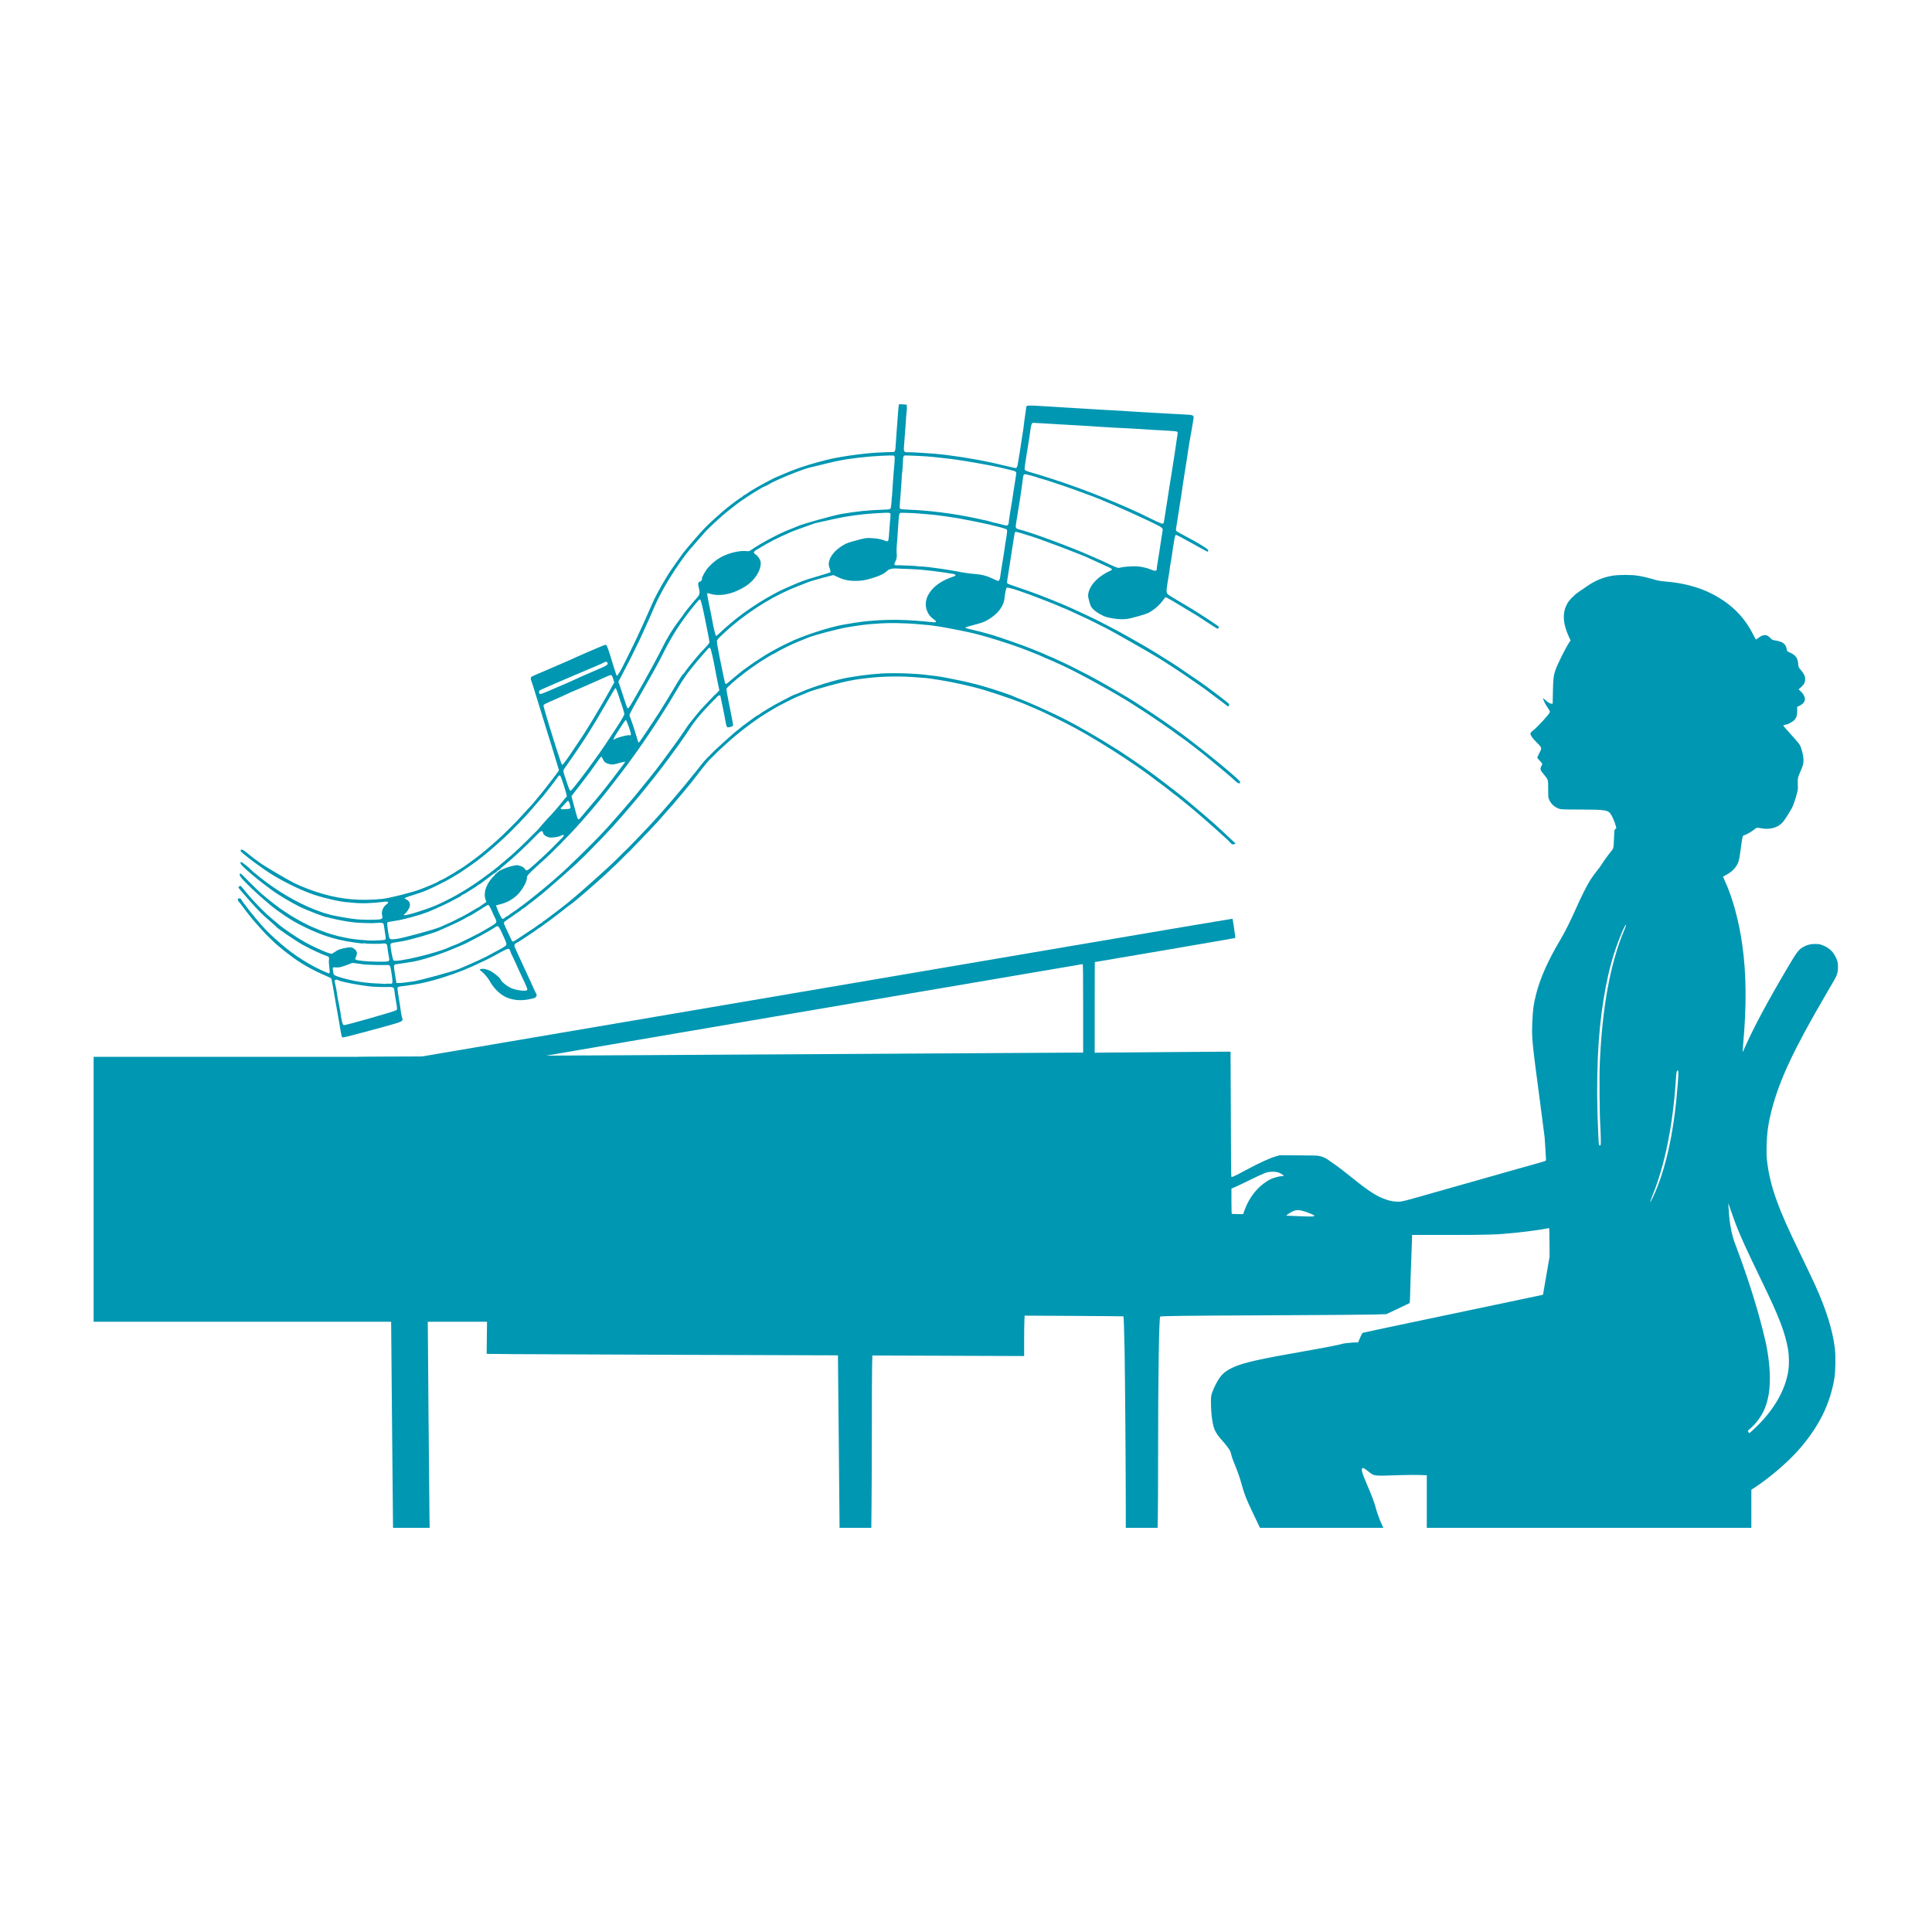 <svg xmlns="http://www.w3.org/2000/svg" xmlns:xlink="http://www.w3.org/1999/xlink" width="500" zoomAndPan="magnify" viewBox="0 0 375 375" height="500" preserveAspectRatio="xMidYMid meet" version="1.0"><defs><clipPath id="3d8fbd44de"><path d="M 69 111 L 357 111 L 357 296.695 L 69 296.695 Z M 69 111 " clip-rule="nonzero"/></clipPath><clipPath id="1086a2dad8"><path d="M 18.117 205 L 128 205 L 128 257 L 18.117 257 Z M 18.117 205 " clip-rule="nonzero"/></clipPath><clipPath id="b2a0fbc384"><path d="M 46 78.445 L 241 78.445 L 241 202 L 46 202 Z M 46 78.445 " clip-rule="nonzero"/></clipPath></defs><rect x="-37.5" width="450" fill="#ffffff" y="-37.5" height="450" fill-opacity="1"/><rect x="-37.5" width="450" fill="#ffffff" y="-37.5" height="450" fill-opacity="1"/><g clip-path="url(#3d8fbd44de)"><path fill="#0097b2" d="M 312.887 111.758 C 311.121 112.062 309.551 112.727 307.98 113.824 C 307.445 114.203 306.742 114.676 306.426 114.887 C 305.598 115.426 304.516 116.535 304.176 117.207 C 303.801 117.926 303.648 118.414 303.57 119.148 C 303.422 120.41 303.742 121.887 304.516 123.59 L 304.855 124.316 L 304.598 124.676 C 304.035 125.473 302.316 128.875 301.945 129.969 C 301.543 131.105 301.465 131.754 301.418 134.285 L 301.371 136.59 L 301.188 136.59 C 300.887 136.59 300.484 136.367 300.004 135.918 C 299.754 135.695 299.539 135.508 299.516 135.508 C 299.453 135.508 299.641 136.027 299.848 136.445 C 299.949 136.629 300.211 137.07 300.445 137.418 C 300.77 137.891 300.863 138.102 300.824 138.23 C 300.723 138.625 298.441 141.102 297.512 141.84 C 297.133 142.133 297.062 142.227 297.062 142.434 C 297.062 142.75 297.52 143.379 298.34 144.176 C 298.949 144.77 299.152 145.059 299.152 145.328 C 299.152 145.414 298.98 145.816 298.766 146.219 C 298.555 146.621 298.379 146.992 298.379 147.039 C 298.379 147.086 298.539 147.309 298.75 147.527 C 299.461 148.309 299.422 148.207 299.199 148.656 C 298.871 149.281 298.926 149.461 299.73 150.406 C 300.504 151.316 300.504 151.324 300.504 153.191 C 300.504 154.801 300.504 154.824 300.715 155.266 C 301.094 156.078 301.691 156.617 302.547 156.953 C 302.973 157.121 303.082 157.121 306.773 157.129 C 311.594 157.145 312.121 157.23 312.664 158.043 C 312.957 158.477 313.438 159.598 313.605 160.246 L 313.73 160.727 L 313.539 160.906 C 313.344 161.09 313.336 161.113 313.281 162.586 C 313.203 164.73 313.227 164.637 312.609 165.379 C 312.035 166.074 310.977 167.555 310.797 167.918 C 310.734 168.039 310.34 168.566 309.914 169.094 C 309.496 169.613 308.934 170.395 308.664 170.828 C 308.004 171.879 306.859 174.16 305.922 176.289 C 304.965 178.465 303.75 180.918 303.02 182.133 C 300.461 186.418 298.895 189.934 298.098 193.199 C 297.648 195.062 297.535 195.906 297.434 198.145 C 297.285 201.5 297.316 201.812 298.918 213.859 C 299.375 217.352 299.777 220.414 299.801 220.668 C 299.855 221.164 300.082 224.855 300.082 225.156 C 300.082 225.32 299.973 225.359 298.633 225.738 C 297.828 225.957 295.645 226.574 293.773 227.102 C 291.902 227.633 289.254 228.387 287.891 228.773 C 286.531 229.152 282.43 230.32 278.785 231.355 C 272.375 233.184 272.137 233.246 271.473 233.246 C 270.605 233.246 269.969 233.137 269.133 232.867 C 267.262 232.246 265.676 231.227 262.199 228.41 C 261.566 227.898 260.691 227.207 260.266 226.891 C 259.57 226.367 259.184 226.086 257.613 224.996 C 257.109 224.648 256.32 224.367 255.621 224.309 C 255.367 224.285 253.641 224.262 251.793 224.254 L 248.426 224.23 L 247.691 224.438 C 246.484 224.77 244.379 225.738 241.656 227.207 C 239.742 228.238 239.086 228.547 239.016 228.43 C 238.977 228.379 238.945 226.785 238.945 224.887 C 238.945 222.992 238.922 217.543 238.891 212.785 L 238.848 204.125 L 230.906 204.18 C 226.543 204.203 220.605 204.25 217.727 204.281 L 212.48 204.328 L 212.48 195.527 C 212.48 190.691 212.488 186.738 212.504 186.738 C 212.727 186.723 239.742 182.102 239.773 182.062 C 239.82 182.016 239.285 178.387 239.227 178.324 C 239.211 178.301 224.035 180.871 205.5 184.027 C 186.977 187.176 151.586 193.207 126.855 197.414 L 81.895 205.062 L 75.719 205.102 C 72.312 205.125 69.52 205.16 69.496 205.176 C 69.449 205.23 69.699 250.902 69.754 251.949 L 69.801 252.746 L 75.898 252.746 L 75.898 254.117 C 75.898 254.875 75.98 264.602 76.09 275.73 C 76.199 286.855 76.285 296.098 76.285 296.25 L 76.285 296.547 L 83.395 296.547 L 83.355 293.812 C 83.305 289.891 83.016 256.777 83.016 254.543 L 83.016 252.668 L 94.57 252.668 L 94.516 257.73 L 94.461 262.781 L 99.555 262.836 C 102.355 262.859 117.691 262.922 133.648 262.977 L 162.645 263.07 L 162.645 263.223 C 162.645 263.316 162.715 270.543 162.801 279.289 C 162.887 288.031 162.953 295.492 162.953 295.863 L 162.953 296.547 L 169.121 296.547 L 169.168 291.887 C 169.199 289.324 169.223 282.648 169.223 277.043 C 169.223 271.441 169.246 266.008 169.277 264.973 L 169.324 263.102 L 184.059 263.152 L 198.785 263.207 L 198.785 260.121 C 198.785 258.418 198.809 256.652 198.84 256.188 L 198.883 255.363 L 208.449 255.414 C 213.711 255.445 218.031 255.484 218.043 255.5 C 218.121 255.578 218.199 257.816 218.285 262.234 C 218.371 267.031 218.516 286.043 218.516 292.73 L 218.516 296.547 L 224.684 296.547 L 224.73 294.559 C 224.762 293.465 224.785 288.234 224.785 282.934 C 224.785 267.301 224.957 255.777 225.195 255.562 C 225.344 255.422 229.086 255.375 247.457 255.293 C 256.629 255.254 265.25 255.191 266.613 255.152 L 269.086 255.074 L 271.332 254.023 C 272.57 253.441 273.598 252.938 273.621 252.918 C 273.652 252.887 273.699 251.848 273.723 250.617 C 273.746 249.379 273.84 246.633 273.926 244.504 C 274.008 242.375 274.078 240.426 274.078 240.164 L 274.078 239.699 L 281.375 239.699 C 289.238 239.707 290.438 239.66 294.586 239.234 C 296.496 239.035 299.484 238.625 300.352 238.43 C 300.52 238.391 300.676 238.375 300.699 238.398 C 300.723 238.422 300.746 239.668 300.754 241.16 L 300.777 243.887 L 300.133 247.602 L 299.492 251.312 L 291.879 252.918 C 287.684 253.797 279.852 255.445 274.465 256.578 C 269.078 257.707 264.605 258.664 264.523 258.695 C 264.422 258.742 264.234 259.082 263.988 259.664 L 263.609 260.562 L 263.098 260.562 C 262.562 260.562 260.645 260.762 260.535 260.832 C 260.352 260.949 256.961 261.613 253.223 262.266 C 244.434 263.797 241.293 264.5 239.371 265.398 C 238.078 265.992 237.344 266.559 236.742 267.41 C 236.246 268.098 235.59 269.398 235.301 270.234 C 235.055 270.945 235.047 271.008 235.047 272.207 C 235.047 274.305 235.324 276.441 235.734 277.445 C 235.984 278.059 236.492 278.809 237.215 279.598 C 237.973 280.434 238.637 281.332 238.809 281.727 C 238.875 281.898 238.969 282.23 239.016 282.461 C 239.062 282.695 239.262 283.266 239.457 283.738 C 240.223 285.602 240.656 286.824 241.059 288.305 C 241.578 290.184 241.91 291.012 243.402 294.125 L 244.559 296.547 L 268.5 296.547 L 268.375 296.25 C 268.312 296.098 268.176 295.809 268.082 295.617 C 267.828 295.105 267.23 293.434 267.035 292.676 C 266.797 291.723 266.301 290.402 265.383 288.258 C 264.531 286.254 264.328 285.688 264.328 285.27 C 264.328 284.746 264.66 284.844 265.684 285.672 C 266.711 286.508 266.617 286.5 271.176 286.34 C 272.918 286.277 274.699 286.262 275.535 286.293 L 276.941 286.348 L 276.941 296.547 L 339.934 296.547 L 339.934 289.156 L 340.645 288.691 C 343.383 286.902 346.773 284.023 348.871 281.688 C 352.957 277.145 355.254 272.57 356.074 267.371 C 356.27 266.117 356.309 263.125 356.152 261.762 C 355.719 258.172 354.488 254.215 352.246 249.277 C 351.828 248.359 350.637 245.859 349.605 243.73 C 346.938 238.223 345.883 235.852 344.902 233.16 C 343.926 230.504 343.34 228.145 343.027 225.699 C 342.883 224.547 342.867 224.145 342.898 222.449 C 342.957 219.879 343.207 218.07 343.887 215.445 C 345.406 209.566 348.223 203.574 354.504 192.852 C 356.332 189.73 356.371 189.676 356.57 189.059 C 356.781 188.453 356.82 187.309 356.656 186.66 C 356.5 186.016 355.977 185.066 355.527 184.609 C 355.023 184.09 354.441 183.719 353.707 183.449 C 353.211 183.262 353.004 183.23 352.316 183.223 C 351.402 183.223 350.758 183.387 349.992 183.82 C 349.102 184.324 348.77 184.762 346.922 187.898 C 342.973 194.59 340.438 199.344 338.688 203.273 C 338.465 203.793 338.262 204.203 338.246 204.188 C 338.23 204.172 338.27 203.535 338.34 202.777 C 339.027 195.047 338.973 189.145 338.184 183.449 C 337.527 178.75 336.289 174.184 334.797 170.996 C 334.602 170.578 334.438 170.207 334.438 170.176 C 334.438 170.152 334.695 170 335.012 169.836 C 335.785 169.434 336.391 168.945 336.816 168.375 C 337.473 167.484 337.574 167.105 337.93 164.371 C 338.16 162.523 338.262 162.129 338.492 162.129 C 338.719 162.129 339.996 161.426 340.438 161.051 C 340.961 160.613 341 160.605 341.938 160.781 C 343.594 161.098 345.211 160.605 346.109 159.504 C 346.441 159.102 347.555 157.34 347.852 156.75 C 348.121 156.199 348.5 155.117 348.762 154.082 C 348.98 153.254 348.996 153.129 348.949 152.293 C 348.887 151.227 348.973 150.816 349.484 149.684 C 349.977 148.617 350.102 148.074 350.047 147.27 C 350 146.598 349.801 145.738 349.52 144.98 C 349.336 144.492 349.109 144.207 347.379 142.285 C 346.688 141.527 346.125 140.871 346.125 140.84 C 346.125 140.777 346.613 140.617 346.789 140.617 C 347.031 140.617 348.137 139.973 348.32 139.727 C 348.73 139.191 348.832 138.859 348.832 138.008 L 348.832 137.211 L 349.281 136.984 C 350.156 136.547 350.473 136.004 350.273 135.324 C 350.141 134.898 349.871 134.496 349.422 134.102 L 349.102 133.812 L 349.582 133.379 C 350.172 132.855 350.379 132.445 350.379 131.824 C 350.379 131.238 350.156 130.766 349.551 130.051 C 349.094 129.52 349.086 129.504 349.035 128.914 C 348.973 128.234 348.879 127.918 348.633 127.547 C 348.414 127.219 347.844 126.809 347.371 126.641 C 346.938 126.477 346.852 126.383 346.789 125.98 C 346.637 125.023 346.039 124.551 344.699 124.332 C 344.043 124.234 344.004 124.219 343.625 123.84 C 343.129 123.367 342.973 123.281 342.562 123.281 C 342.16 123.281 341.781 123.445 341.289 123.824 C 341.062 123.992 340.863 124.133 340.84 124.133 C 340.809 124.133 340.59 123.746 340.352 123.273 C 338.781 120.133 336.605 117.793 333.543 115.953 C 330.688 114.227 327.359 113.223 323.395 112.879 C 322.336 112.789 321.809 112.703 321.23 112.531 C 320.047 112.176 319.008 111.93 318.004 111.758 C 316.742 111.535 314.148 111.535 312.887 111.758 Z M 315.293 180.461 C 312.57 186.906 310.984 195.512 310.52 206.355 C 310.41 208.809 310.473 216.398 310.613 218.465 C 310.66 219.207 310.707 220.375 310.711 221.059 C 310.719 222.281 310.719 222.297 310.551 222.316 C 310.324 222.348 310.324 222.348 310.227 220.238 C 309.961 214.875 309.938 209.914 310.148 205.039 C 310.465 197.539 311.633 190.18 313.328 184.957 C 314.195 182.285 315.504 179.184 315.617 179.523 C 315.633 179.578 315.488 179.996 315.293 180.461 Z M 210.238 195.715 L 210.238 204.305 L 209.949 204.305 C 209.789 204.305 186.348 204.441 157.855 204.613 C 129.363 204.781 106.039 204.914 106.031 204.898 C 106.008 204.875 209.887 187.148 210.145 187.133 C 210.215 187.125 210.238 188.887 210.238 195.715 Z M 325.773 208.359 C 325.773 209.031 325.594 211.297 325.379 213.473 C 324.703 220.184 323.457 225.902 321.695 230.375 C 321.277 231.441 320.508 233.113 320.387 233.238 C 320.238 233.383 320.348 233.027 320.75 232.039 C 323.133 226.18 324.695 218.473 325.27 209.766 C 325.379 208.039 325.43 207.785 325.664 207.785 C 325.75 207.785 325.773 207.926 325.773 208.359 Z M 248.41 227.688 C 248.836 227.898 249.16 228.129 249.16 228.223 C 249.16 228.262 249.008 228.293 248.82 228.293 C 248.285 228.293 247.023 228.648 246.461 228.957 C 244.23 230.18 242.484 232.309 241.547 234.941 L 241.293 235.66 L 240.223 235.652 C 239.637 235.645 239.125 235.621 239.086 235.598 C 239.055 235.574 239.023 234.469 239.023 233.137 L 239.023 230.707 L 239.68 230.43 C 240.047 230.273 241.27 229.691 242.406 229.137 C 245.461 227.641 245.816 227.504 246.609 227.449 C 247.406 227.395 247.984 227.473 248.41 227.688 Z M 335.988 235.023 C 337.18 238.578 338.254 241.031 342.039 248.84 C 345.336 255.625 346.496 258.664 347.059 261.914 C 347.254 263.078 347.293 264.816 347.137 265.902 C 346.582 269.809 344.266 273.801 340.52 277.309 C 339.988 277.812 339.531 278.215 339.516 278.199 C 339.5 278.184 339.438 278.059 339.367 277.934 L 339.254 277.695 L 339.902 277.121 C 340.801 276.324 341.75 275.062 342.293 273.934 C 343.711 270.984 343.91 266.906 342.906 261.414 C 342.688 260.215 341.766 256.578 341.133 254.371 C 339.934 250.223 338.449 245.797 336.738 241.293 C 336.117 239.668 335.691 237.402 335.562 235.102 C 335.539 234.652 335.5 234.121 335.477 233.902 C 335.453 233.695 335.453 233.539 335.469 233.555 C 335.484 233.578 335.715 234.234 335.988 235.023 Z M 253.379 235.195 C 254.277 235.504 255.121 235.867 255.121 235.953 C 255.121 236.148 254.816 236.164 252.332 236.07 C 250.91 236.016 249.727 235.969 249.711 235.961 C 249.547 235.914 250.453 235.32 251.082 235.047 C 251.684 234.801 252.332 234.84 253.379 235.195 Z M 253.379 235.195 " fill-opacity="1" fill-rule="nonzero"/></g><g clip-path="url(#1086a2dad8)"><path fill="#0097b2" d="M 18.172 205.129 L 127.418 205.129 C 127.418 222.266 127.418 239.406 127.418 256.547 C 91.004 256.547 54.59 256.547 18.172 256.547 C 18.172 239.406 18.172 222.266 18.172 205.129 " fill-opacity="1" fill-rule="nonzero"/></g><g clip-path="url(#b2a0fbc384)"><path fill="#0097b2" d="M 174.383 79.188 C 174.355 79.578 174.316 79.996 174.309 80.121 C 174.281 80.379 174.152 82.086 174.047 83.602 C 173.98 84.555 173.891 85.953 173.809 86.988 C 173.754 87.672 173.652 87.777 173.016 87.754 C 172.73 87.746 172.098 87.762 171.621 87.793 C 171.141 87.816 170.566 87.84 170.336 87.848 C 169.504 87.855 166.609 88.164 164.762 88.449 C 161.996 88.875 161.133 89.055 158.676 89.727 C 156.344 90.363 154.07 91.141 152.293 91.922 C 151.918 92.078 151.297 92.348 150.914 92.508 C 150.539 92.664 150.031 92.902 149.793 93.035 C 149.551 93.168 148.977 93.469 148.492 93.719 C 147.16 94.426 145.273 95.535 145.027 95.766 C 144.949 95.844 144.723 95.98 144.527 96.07 C 144.336 96.164 144.16 96.289 144.145 96.352 C 144.125 96.41 144.047 96.477 143.965 96.496 C 143.82 96.535 142.414 97.547 141.855 97.996 C 141.715 98.125 141.359 98.398 141.086 98.605 C 140.355 99.156 137.41 101.82 136.922 102.359 C 136.805 102.492 136.512 102.801 136.281 103.039 C 135.555 103.801 132.863 106.945 132.547 107.406 C 132.465 107.539 132.117 108.008 131.789 108.457 C 131.465 108.91 131.145 109.352 131.09 109.441 C 131.035 109.523 130.824 109.832 130.617 110.121 C 129.398 111.816 127.453 115.207 126.672 117.008 C 125.789 119.051 123.973 123.078 123.562 123.906 C 123.465 124.109 123.309 124.426 123.227 124.602 C 122.91 125.262 122.254 126.605 121.637 127.84 C 121.289 128.543 120.969 129.18 120.922 129.258 C 120.496 130.145 119.816 131.242 119.727 131.191 C 119.672 131.16 119.316 130.102 118.941 128.852 C 118.141 126.156 117.812 125.246 117.629 125.164 C 117.527 125.125 117.016 125.301 116.25 125.641 C 115.57 125.938 114.645 126.332 114.184 126.523 C 113.719 126.719 112.812 127.109 112.168 127.406 C 111.523 127.703 110.836 128.012 110.652 128.094 C 110.465 128.18 109.824 128.453 109.227 128.715 C 108.637 128.965 107.855 129.297 107.504 129.461 C 107.152 129.621 106.406 129.949 105.832 130.18 C 104.195 130.871 103.344 131.246 103.172 131.348 C 103.016 131.457 102.961 131.945 103.105 132.07 C 103.148 132.113 103.68 133.816 104.301 135.848 C 104.91 137.867 105.758 140.605 106.168 141.914 C 106.59 143.215 107.281 145.457 107.707 146.902 L 108.496 149.504 L 108.27 149.84 C 108.008 150.254 105.688 153.262 105.062 154.004 C 104.824 154.301 104.344 154.871 104.004 155.285 C 103.672 155.707 103.234 156.199 103.047 156.402 C 102.859 156.598 102.281 157.23 101.773 157.785 C 100.5 159.191 100.074 159.648 99.168 160.523 C 98.949 160.727 98.648 161.027 98.492 161.191 C 97.699 162.023 95.652 163.879 94.289 165 C 93.992 165.246 93.633 165.543 93.48 165.672 C 92.969 166.086 91.668 167.082 91.203 167.395 C 90.953 167.562 90.66 167.773 90.559 167.855 C 89.746 168.496 86.023 170.734 85.523 170.871 C 85.391 170.91 85.207 171.004 85.121 171.094 C 84.953 171.246 83.281 171.969 81.527 172.637 C 79.984 173.223 75.453 174.359 74.168 174.48 C 70.078 174.887 66.512 174.594 62.746 173.535 C 61.008 173.051 58.617 172.145 57.168 171.43 C 55.664 170.676 51.508 168.227 50.531 167.516 C 49.938 167.07 49.379 166.676 49.301 166.629 C 49.219 166.574 48.727 166.18 48.188 165.746 C 47.125 164.871 46.859 164.746 46.73 165.035 C 46.641 165.234 46.594 165.18 48.238 166.523 C 48.777 166.969 49.762 167.68 51.438 168.859 C 53.953 170.625 58.176 172.75 60.969 173.668 C 63.168 174.398 66.168 175.062 67.527 175.133 C 67.684 175.145 68.09 175.176 68.43 175.215 C 70.129 175.398 72.281 175.34 74.645 175.023 C 75.348 174.941 75.559 175.145 75.09 175.473 C 74.348 175.984 73.969 176.934 74.176 177.727 C 74.328 178.289 74.168 178.43 73.359 178.484 C 72.336 178.559 70.504 178.539 69.254 178.434 C 67.973 178.332 64.57 177.723 63.785 177.461 C 63.496 177.367 63.246 177.293 63.223 177.297 C 63.152 177.316 62.047 176.926 61.035 176.531 C 57.523 175.148 53.73 172.906 50.453 170.285 C 49.211 169.281 48.914 169.043 48.77 168.875 C 48.352 168.395 46.938 167.285 46.805 167.32 C 46.527 167.398 46.68 167.742 47.238 168.27 C 48.086 169.074 49.832 170.555 50.859 171.328 C 51.359 171.707 52.094 172.266 52.512 172.582 C 53.855 173.602 56.406 175.125 58.324 176.074 C 59.492 176.645 63.207 178.074 63.398 178.02 C 63.441 178.008 63.699 178.07 63.988 178.156 C 64.262 178.234 65.145 178.445 65.945 178.598 C 67.258 178.855 67.797 178.941 69.043 179.07 C 69.586 179.121 71.809 179.207 72.211 179.188 C 74.637 179.051 74.414 178.969 74.574 180.023 C 74.633 180.402 74.723 181.016 74.781 181.398 C 74.957 182.473 74.973 182.457 73.918 182.5 C 72.617 182.57 72.094 182.582 71.586 182.547 C 69.086 182.371 68.281 182.273 66.621 181.922 C 65.82 181.758 65.652 181.715 64.246 181.316 C 63.316 181.055 60.828 180.074 59.77 179.551 C 58.414 178.887 56.547 177.812 55.625 177.176 C 55.082 176.805 54.613 176.496 54.574 176.473 C 54.383 176.383 52.082 174.602 51.578 174.156 C 51.27 173.879 50.973 173.641 50.934 173.617 C 50.836 173.578 48.793 171.617 48.223 171.027 C 46.832 169.59 46.73 169.5 46.602 169.59 C 46.281 169.832 46.785 170.461 48.918 172.52 C 50.348 173.887 52.91 176.09 53.707 176.633 C 53.84 176.727 54.234 177.004 54.574 177.242 C 54.914 177.48 55.246 177.719 55.324 177.762 C 55.391 177.812 55.867 178.109 56.379 178.441 C 57.938 179.445 61.098 180.938 63.145 181.629 C 64.809 182.211 66.781 182.66 68.527 182.898 C 69.133 182.973 69.797 183.066 70 183.102 C 70.199 183.133 70.449 183.133 70.551 183.102 C 70.656 183.074 70.801 183.078 70.875 183.113 C 70.941 183.152 71.387 183.184 71.871 183.184 C 72.355 183.184 72.973 183.188 73.25 183.191 C 73.527 183.203 73.969 183.172 74.238 183.141 C 74.926 183.043 75.16 183.219 75.191 183.824 C 75.211 184.086 75.293 184.676 75.375 185.141 C 75.469 185.598 75.547 186.082 75.555 186.199 C 75.578 186.645 75.402 186.684 73.152 186.66 C 71.441 186.645 69.516 186.477 69.184 186.305 L 68.906 186.172 L 69.098 185.711 C 69.371 185.062 69.34 184.742 68.945 184.344 C 68.426 183.816 68.027 183.762 66.773 184.047 C 65.867 184.262 65.594 184.359 65.133 184.684 C 64.84 184.895 64.496 185.09 64.395 185.117 C 64.027 185.219 60.891 183.852 58.895 182.703 C 57.504 181.918 55.18 180.332 54.254 179.562 C 53.938 179.297 53.305 178.754 52.836 178.367 C 51.879 177.551 51.809 177.504 51.16 176.855 C 49.73 175.453 48.445 174.047 47.562 172.945 C 47.172 172.445 46.801 172.008 46.746 171.98 C 46.625 171.891 46.25 172.125 46.285 172.258 C 46.324 172.402 46.891 173.074 48.5 174.887 C 50.297 176.914 50.957 177.559 52.793 179.125 C 53.176 179.449 53.504 179.758 53.512 179.785 C 53.574 180.023 57.43 182.652 58.867 183.449 C 60.238 184.195 62.57 185.285 63.289 185.508 C 63.844 185.676 63.953 185.832 63.84 186.348 C 63.809 186.52 63.832 187.086 63.906 187.602 C 63.973 188.125 64.008 188.652 63.984 188.77 C 63.941 188.98 63.898 188.98 63.414 188.773 C 60.418 187.547 56.973 185.375 54.406 183.094 C 52.52 181.434 52.012 180.945 50.914 179.738 C 49.547 178.242 46.895 174.887 46.797 174.527 C 46.758 174.395 46.316 174.309 46.215 174.414 C 46.109 174.52 46.211 174.93 46.363 175.043 C 46.418 175.082 46.648 175.359 46.875 175.664 C 47.594 176.641 48.023 177.207 48.902 178.297 C 49.504 179.047 51.914 181.707 52.133 181.859 C 52.227 181.93 52.469 182.164 52.68 182.379 C 53.691 183.457 56.582 185.746 58.266 186.801 C 59.68 187.703 61.207 188.508 62.793 189.195 C 63.578 189.539 64.258 189.852 64.297 189.906 C 64.328 189.953 64.484 190.758 64.652 191.688 C 64.805 192.613 65.086 194.211 65.262 195.219 C 65.449 196.223 65.68 197.547 65.781 198.156 C 66.312 201.309 66.305 201.246 66.477 201.344 C 66.609 201.426 67.801 201.121 72.316 199.898 C 78.773 198.133 78.273 198.359 78 197.355 C 77.914 197.039 77.82 196.492 77.777 196.141 C 77.738 195.789 77.59 194.762 77.434 193.871 C 77.277 192.977 77.156 192.09 77.152 191.914 C 77.156 191.527 77.125 191.535 78.984 191.301 C 81.004 191.035 82.211 190.793 84.199 190.25 C 86.586 189.609 89.629 188.512 91.711 187.559 C 93.941 186.543 95.289 185.879 96.125 185.406 C 96.754 185.047 97.445 184.672 98.074 184.359 C 98.695 184.055 98.906 184.109 99.055 184.648 C 99.109 184.855 99.258 185.188 99.371 185.398 C 99.578 185.805 100.273 187.297 100.723 188.34 C 100.867 188.676 101.156 189.289 101.359 189.707 C 102.191 191.414 102.418 192.004 102.336 192.145 C 102.148 192.473 100.18 192.227 99.188 191.773 C 98.305 191.367 97.234 190.469 97.117 190.031 C 97.055 189.805 96.121 189.016 95.414 188.594 C 94.727 188.176 93.852 187.953 93.391 188.078 C 93.023 188.18 93.023 188.211 93.449 188.535 C 93.969 188.934 94.707 189.797 95 190.336 C 95.805 191.84 97.148 193.125 98.41 193.637 C 99.801 194.18 101.203 194.281 102.863 193.926 C 103.852 193.711 103.93 193.68 104.078 193.418 C 104.184 193.234 104.203 193.066 104.133 192.973 C 104.066 192.891 103.848 192.445 103.645 191.984 C 103.441 191.523 103.145 190.891 103.004 190.566 C 102.848 190.246 102.523 189.543 102.277 189.004 C 102.031 188.465 101.664 187.676 101.469 187.246 C 101.262 186.816 100.957 186.133 100.77 185.73 C 100.594 185.328 100.293 184.676 100.105 184.273 C 99.805 183.609 99.793 183.523 99.918 183.305 C 99.992 183.172 100.125 183.051 100.215 183.023 C 100.309 183 100.574 182.848 100.816 182.695 C 101.051 182.543 101.898 181.98 102.695 181.469 C 103.484 180.941 104.207 180.449 104.285 180.371 C 104.371 180.281 104.484 180.207 104.543 180.191 C 104.605 180.176 105.023 179.883 105.469 179.555 C 105.93 179.219 106.68 178.66 107.148 178.324 C 107.602 177.98 108.07 177.633 108.168 177.551 C 108.266 177.469 108.574 177.23 108.848 177.023 C 109.121 176.816 109.594 176.445 109.887 176.199 C 110.184 175.957 110.531 175.695 110.664 175.617 C 110.918 175.457 110.98 175.406 111.844 174.699 C 113.656 173.203 116.934 170.305 118.223 169.074 C 118.582 168.734 119.16 168.191 119.492 167.879 C 119.836 167.566 120.484 166.926 120.949 166.445 C 121.41 165.969 121.82 165.57 121.84 165.566 C 121.871 165.559 122.473 164.941 123.191 164.195 C 124.898 162.43 124.789 162.551 125.199 162.086 C 125.402 161.863 125.586 161.684 125.605 161.676 C 125.625 161.672 125.809 161.488 126.008 161.258 C 126.211 161.039 126.449 160.785 126.543 160.684 C 126.637 160.582 126.918 160.285 127.164 160.02 C 127.422 159.75 127.684 159.461 127.762 159.383 C 127.848 159.293 128.418 158.641 129.035 157.934 C 129.652 157.215 130.211 156.602 130.254 156.555 C 130.387 156.434 130.836 155.914 130.883 155.836 C 130.906 155.797 131.184 155.453 131.504 155.094 C 131.832 154.719 132.312 154.145 132.586 153.82 C 132.859 153.492 133.324 152.934 133.609 152.582 C 133.914 152.234 134.809 151.09 135.613 150.043 C 136.977 148.273 137.723 147.387 138.191 147.008 C 138.301 146.922 138.5 146.727 138.637 146.578 C 138.973 146.199 139.25 145.938 140.863 144.461 C 143.305 142.211 146.684 139.648 148.965 138.301 C 149.309 138.105 149.77 137.816 150.004 137.676 C 150.508 137.348 151.758 136.68 152.883 136.129 C 153.336 135.906 153.93 135.613 154.191 135.484 C 154.461 135.344 155.051 135.094 155.52 134.914 C 155.984 134.73 156.645 134.449 157 134.301 C 157.352 134.137 159.109 133.602 160.91 133.109 C 164.227 132.203 165.883 131.871 168.738 131.574 C 171.793 131.246 175.043 131.215 178.285 131.496 C 178.723 131.527 179.199 131.574 179.352 131.578 C 180.562 131.652 184.387 132.289 186.617 132.805 C 190.137 133.602 191.812 134.102 196.555 135.762 C 197.562 136.113 199.191 136.758 199.762 137.031 C 199.863 137.078 200.336 137.281 200.816 137.477 C 201.289 137.68 202.113 138.035 202.637 138.289 C 204.191 139.031 204.961 139.395 205.305 139.574 C 205.484 139.668 206.125 139.988 206.707 140.277 C 211.656 142.73 220.25 148.18 224.641 151.645 C 224.906 151.848 225.152 152.031 225.203 152.051 C 225.293 152.094 226.742 153.215 227.352 153.707 C 227.566 153.902 227.883 154.133 228.047 154.242 C 228.207 154.352 228.695 154.727 229.121 155.082 C 229.551 155.438 230.09 155.883 230.328 156.07 C 231.645 157.109 235.266 160.254 237.469 162.281 C 237.824 162.613 238.203 162.949 238.305 163.043 C 238.395 163.137 238.637 163.379 238.824 163.582 C 239.125 163.918 239.211 163.949 239.52 163.867 C 239.855 163.773 239.863 163.762 239.66 163.574 C 239.543 163.473 238.965 162.93 238.371 162.363 C 237.777 161.801 236.98 161.051 236.586 160.707 C 236.195 160.363 235.816 160.016 235.754 159.945 C 235.605 159.777 232.02 156.711 230.613 155.543 C 230 155.031 228.734 154.023 228.598 153.926 C 228.445 153.816 226.953 152.66 226.34 152.18 C 225.496 151.508 222.898 149.578 222.016 148.961 C 220.805 148.117 217.852 146.121 217.613 145.977 C 217.496 145.91 217.141 145.688 216.82 145.477 C 212.812 142.934 209.195 140.852 205.914 139.219 C 203.531 138.035 199.5 136.234 197.887 135.641 C 197.457 135.48 196.973 135.285 196.809 135.199 C 196.281 134.922 192.648 133.707 190.898 133.215 C 190.281 133.055 189.695 132.887 189.602 132.855 C 189.504 132.816 189.34 132.785 189.246 132.766 C 189.152 132.746 188.625 132.617 188.066 132.473 C 187.082 132.215 182.895 131.379 182.121 131.281 C 181.906 131.254 181.531 131.211 181.277 131.172 C 181.027 131.141 180.594 131.082 180.312 131.062 C 180.027 131.027 179.652 130.977 179.457 130.953 C 178.609 130.832 175.551 130.668 174.156 130.668 C 173.824 130.668 173.254 130.672 172.891 130.672 C 170.801 130.66 167.922 130.953 164.754 131.488 C 162.336 131.895 157.781 133.293 155.469 134.332 C 154.961 134.559 154.426 134.773 154.281 134.812 C 154.137 134.852 153.746 135.023 153.398 135.207 C 153.055 135.391 152.426 135.715 152.004 135.93 C 151.219 136.32 150.102 136.945 149.234 137.469 C 147.941 138.25 147.707 138.402 147.426 138.621 C 147.266 138.754 147.055 138.875 146.973 138.898 C 146.883 138.922 146.684 139.043 146.531 139.172 C 146.367 139.297 145.992 139.574 145.688 139.789 C 144.41 140.711 143.73 141.238 142.555 142.207 C 141.82 142.824 139.289 145.113 138.672 145.711 C 138.457 145.922 138.188 146.195 138.07 146.316 C 136.898 147.469 136.445 147.98 135.734 148.922 C 135.281 149.52 134.887 150.012 134.859 150.02 C 134.828 150.027 134.52 150.398 134.172 150.855 C 133.824 151.301 133.328 151.91 133.082 152.211 C 132.832 152.508 132.371 153.074 132.043 153.449 C 130.113 155.758 128.18 157.98 126.176 160.145 C 125.113 161.293 121.707 164.832 121.645 164.848 C 121.625 164.855 121.316 165.148 120.965 165.508 C 120.312 166.18 119.5 166.984 118.16 168.242 C 117.348 169.016 112.805 173.07 111.926 173.797 C 110 175.41 109.598 175.742 109.047 176.145 C 108.82 176.316 108.52 176.551 108.367 176.672 C 108.227 176.797 107.703 177.184 107.227 177.531 C 106.75 177.883 106.242 178.273 106.09 178.395 C 105.945 178.512 105.707 178.688 105.551 178.762 C 105.406 178.844 105.273 178.957 105.258 179.016 C 105.242 179.078 105.148 179.145 105.059 179.172 C 104.914 179.211 104.145 179.738 103.742 180.07 C 103.672 180.133 103.102 180.508 102.484 180.906 C 101.867 181.309 101.219 181.738 101.043 181.863 C 100.336 182.344 99.754 182.711 99.602 182.75 C 99.488 182.781 99.383 182.668 99.273 182.434 C 99.176 182.23 98.949 181.73 98.754 181.336 C 97.812 179.348 97.742 179.168 97.852 178.996 C 97.91 178.902 98.258 178.645 98.613 178.402 C 98.977 178.172 99.352 177.926 99.449 177.844 C 99.68 177.648 100.375 177.172 100.789 176.906 C 100.969 176.801 101.148 176.656 101.195 176.586 C 101.23 176.52 101.324 176.453 101.406 176.43 C 101.477 176.41 101.711 176.258 101.918 176.094 C 102.125 175.926 102.477 175.641 102.703 175.469 C 102.934 175.297 103.25 175.055 103.414 174.934 C 103.566 174.805 103.859 174.582 104.047 174.434 C 105.516 173.281 106.621 172.344 109.199 170.055 C 111.598 167.926 112.367 167.207 113.398 166.191 C 113.621 165.965 113.984 165.602 114.219 165.371 C 115.062 164.547 118.168 161.301 118.898 160.484 C 121.301 157.805 124.043 154.59 125.711 152.484 C 126.129 151.965 126.555 151.43 126.672 151.289 C 127.102 150.773 129.324 147.879 129.512 147.598 C 129.621 147.438 130.039 146.871 130.43 146.336 C 131.117 145.434 131.691 144.637 132.582 143.348 C 132.797 143.039 133.094 142.605 133.254 142.375 C 133.402 142.156 133.793 141.578 134.109 141.082 C 134.719 140.168 135.75 138.875 136.836 137.699 C 137.629 136.82 138.781 135.641 138.852 135.621 C 138.883 135.609 138.988 135.48 139.102 135.332 C 139.215 135.18 139.426 135.023 139.57 134.984 C 139.812 134.918 139.816 134.926 139.926 135.566 C 139.992 135.934 140.168 136.766 140.312 137.418 C 140.457 138.074 140.668 139.168 140.793 139.863 C 141.047 141.277 141.051 141.289 141.816 141.078 C 142.227 140.965 142.301 140.914 142.285 140.695 C 142.277 140.469 142.062 139.359 141.312 135.605 C 141.121 134.668 140.984 133.805 141 133.699 C 141.055 133.465 142.797 131.91 144.223 130.84 C 144.477 130.648 144.812 130.395 144.957 130.277 C 145.258 130.043 145.402 129.934 146.801 128.969 C 147.309 128.613 147.859 128.254 148.012 128.168 C 148.172 128.078 148.66 127.77 149.125 127.488 C 149.574 127.211 150.004 126.961 150.086 126.941 C 150.168 126.918 150.438 126.777 150.68 126.625 C 151.633 126.043 153.867 124.961 155.137 124.461 C 155.684 124.242 156.445 123.938 156.82 123.777 C 157.902 123.316 162.57 122.074 164.375 121.77 C 166.246 121.445 168.133 121.191 169.129 121.129 C 169.52 121.109 170.004 121.078 170.207 121.055 C 172.367 120.859 175.723 120.91 178.613 121.188 C 179.383 121.262 180.207 121.336 180.441 121.348 C 180.668 121.375 180.949 121.406 181.066 121.43 C 181.172 121.457 181.734 121.535 182.293 121.613 C 183.266 121.742 187.75 122.629 189.039 122.945 C 190.555 123.312 193.223 124.102 194.945 124.676 C 195.5 124.863 196.211 125.09 196.516 125.191 C 197.715 125.566 202.152 127.305 202.496 127.516 C 202.574 127.57 202.879 127.711 203.184 127.824 C 204.273 128.262 206.785 129.414 208.152 130.105 C 212.57 132.352 217.961 135.41 220.578 137.148 C 221.129 137.512 221.609 137.82 221.648 137.844 C 222.105 138.105 225.477 140.371 226.641 141.211 C 226.98 141.445 227.32 141.695 227.414 141.746 C 227.504 141.797 227.875 142.07 228.227 142.348 C 228.586 142.625 229.078 142.973 229.305 143.121 C 229.785 143.418 233.293 146.121 234.219 146.891 C 234.547 147.164 235.113 147.625 235.469 147.926 C 235.836 148.219 236.602 148.848 237.164 149.332 C 237.723 149.816 238.48 150.445 238.836 150.742 C 239.184 151.047 239.66 151.465 239.887 151.688 C 240.488 152.281 241.051 152.086 240.492 151.492 C 239.188 150.066 230.449 143.074 227.707 141.25 C 227.543 141.137 227.012 140.766 226.535 140.426 C 226.043 140.074 225.375 139.609 225.047 139.402 C 224.711 139.184 224.133 138.793 223.762 138.531 C 223.383 138.273 222.75 137.852 222.352 137.598 C 221.953 137.344 221.258 136.895 220.816 136.598 C 219.117 135.457 213.668 132.305 211.219 131.027 C 208.758 129.754 206.938 128.844 205.926 128.395 C 205.375 128.16 204.867 127.914 204.789 127.867 C 204.723 127.82 204.312 127.648 203.891 127.477 C 203.473 127.316 203.047 127.125 202.941 127.066 C 202.84 127.016 202.402 126.816 201.973 126.648 C 201.539 126.469 200.711 126.137 200.129 125.898 C 199.551 125.672 198.859 125.398 198.59 125.309 C 197.938 125.09 196.891 124.715 196.215 124.461 C 195.703 124.27 193.133 123.41 192.633 123.262 C 191.289 122.859 189.137 122.305 188.203 122.109 C 187.984 122.07 187.672 121.969 187.512 121.91 C 187.238 121.789 187.273 121.77 189.098 121.281 C 190.738 120.832 191.074 120.707 191.766 120.297 C 193.746 119.129 194.848 117.652 194.988 115.984 C 195.055 115.23 195.281 114.156 195.391 114.082 C 195.648 113.891 198.723 114.922 203.074 116.637 C 204.988 117.398 205.508 117.609 205.875 117.793 C 205.953 117.84 206.215 117.945 206.445 118.023 C 206.676 118.113 207.012 118.242 207.188 118.328 C 207.363 118.41 208.02 118.715 208.637 118.996 C 211 120.078 211.816 120.461 212.984 121.066 C 213.648 121.402 214.57 121.875 215.027 122.102 C 216.164 122.68 224.16 127.238 225.059 127.828 C 225.461 128.09 226.312 128.629 226.941 129.031 C 228.16 129.797 230.707 131.508 232.508 132.785 C 233.105 133.195 233.691 133.609 233.812 133.695 C 234.125 133.918 236.176 135.457 237.344 136.348 C 237.871 136.754 238.32 137.105 238.344 137.121 C 238.426 137.176 238.633 136.809 238.598 136.676 C 238.578 136.605 237.676 135.871 236.594 135.059 C 233.285 132.574 233.562 132.773 230.5 130.707 C 230.148 130.473 229.484 130.016 229.012 129.684 C 228.535 129.352 227.531 128.703 226.793 128.246 C 226.047 127.777 225.082 127.184 224.652 126.906 C 223.629 126.25 221.246 124.855 219.234 123.734 C 216.922 122.441 216.562 122.242 215.156 121.527 C 214.453 121.168 213.738 120.805 213.555 120.699 C 212.738 120.242 208.297 118.168 206.691 117.484 C 202.746 115.836 200.902 115.129 197.41 113.949 C 196.445 113.629 195.613 113.32 195.566 113.277 C 195.438 113.156 195.441 112.859 195.598 112.059 C 195.66 111.688 195.715 111.367 195.707 111.336 C 195.703 111.316 195.781 110.797 195.891 110.195 C 196 109.582 196.078 109.066 196.07 109.047 C 196.066 109.027 196.141 108.5 196.25 107.887 C 196.355 107.266 196.484 106.449 196.531 106.062 C 196.637 105.316 196.836 104.043 196.922 103.59 C 196.949 103.441 197.027 103.285 197.09 103.238 C 197.145 103.188 197.672 103.32 198.266 103.508 C 198.844 103.703 199.406 103.867 199.504 103.898 C 200.645 104.125 210.922 108.012 211.707 108.504 C 211.785 108.547 212.234 108.754 212.711 108.965 C 213.195 109.172 213.703 109.41 213.844 109.48 C 213.984 109.551 214.383 109.727 214.723 109.879 C 215.07 110.023 215.453 110.219 215.582 110.293 C 215.797 110.43 215.906 110.598 215.805 110.625 C 215.785 110.633 215.344 110.863 214.82 111.125 C 212.914 112.121 211.559 113.645 211.258 115.113 C 211.156 115.625 211.18 115.828 211.422 116.719 C 211.688 117.648 211.746 117.785 212.16 118.223 C 212.621 118.699 213.355 119.172 214.301 119.605 C 215.016 119.926 216.719 120.207 217.871 120.191 C 218.746 120.184 219.074 120.125 220.801 119.645 C 222.578 119.145 222.809 119.062 223.488 118.621 C 224.422 118.016 225.227 117.258 225.738 116.512 C 225.953 116.199 226.176 115.93 226.227 115.918 C 226.359 115.879 227.891 116.781 232.43 119.543 C 232.508 119.59 233.406 120.18 234.43 120.855 C 235.445 121.523 236.32 122.066 236.363 122.055 C 236.402 122.043 236.477 121.945 236.523 121.844 C 236.594 121.695 236.574 121.633 236.422 121.512 C 236.211 121.348 234.648 120.301 234.547 120.242 C 234.508 120.219 233.996 119.887 233.41 119.508 C 232.027 118.598 231.328 118.164 228.719 116.633 C 226.766 115.484 226.547 115.324 226.473 115.012 C 226.375 114.609 226.41 114.336 226.926 111.27 C 227 110.855 227.043 110.5 227.035 110.473 C 227.027 110.441 227.082 110.039 227.168 109.586 C 227.387 108.34 227.57 107.199 227.559 107.148 C 227.547 107.109 227.637 106.547 227.965 104.574 C 228.039 104.16 228.148 103.844 228.242 103.816 C 228.336 103.793 229.73 104.52 231.359 105.441 C 232.984 106.359 234.34 107.098 234.371 107.09 C 234.414 107.078 234.477 106.996 234.516 106.898 C 234.586 106.746 234.41 106.586 233.543 106.031 C 232.957 105.664 232.117 105.156 231.668 104.926 C 229.574 103.816 228.391 103.16 228.293 103.035 C 228.238 102.961 228.258 102.547 228.348 102.117 C 228.43 101.688 228.492 101.309 228.484 101.289 C 228.477 101.258 228.555 100.73 228.66 100.117 C 228.77 99.504 228.852 99 228.844 98.977 C 228.84 98.957 228.902 98.543 228.984 98.039 C 229.246 96.461 229.297 96.129 229.418 95.246 C 229.488 94.777 229.594 94.078 229.645 93.699 C 229.707 93.32 229.77 92.906 229.789 92.781 C 229.809 92.652 229.879 92.184 229.949 91.746 C 230.023 91.297 230.113 90.711 230.156 90.426 C 230.199 90.141 230.293 89.586 230.359 89.195 C 230.426 88.789 230.477 88.445 230.469 88.426 C 230.461 88.395 230.52 87.973 230.605 87.477 C 230.691 86.98 230.793 86.348 230.836 86.062 C 230.879 85.773 231.02 84.965 231.148 84.27 C 231.273 83.566 231.418 82.758 231.465 82.445 C 231.504 82.148 231.582 81.676 231.637 81.387 C 231.77 80.582 231.688 80.539 230.016 80.457 C 229.215 80.41 227.996 80.348 227.316 80.312 C 226.645 80.266 224.48 80.156 222.516 80.043 C 220.547 79.93 218.836 79.828 218.711 79.809 C 218.582 79.785 217.855 79.742 217.09 79.711 C 216.32 79.68 214.441 79.566 212.898 79.469 C 211.363 79.371 208.77 79.215 207.141 79.121 C 205.508 79.027 203.148 78.879 201.883 78.797 C 200.516 78.707 199.5 78.699 199.375 78.766 C 199.242 78.836 199.164 79 199.168 79.164 C 199.164 79.32 199.113 79.742 199.047 80.102 C 198.984 80.469 198.895 81.109 198.84 81.555 C 198.742 82.527 198.578 83.691 198.395 84.754 C 198.316 85.195 198.176 86.125 198.082 86.82 C 197.98 87.508 197.879 88.129 197.863 88.199 C 197.836 88.262 197.758 88.777 197.672 89.352 C 197.594 89.91 197.477 90.492 197.398 90.637 C 197.266 90.883 197.266 90.883 196.66 90.762 C 196.32 90.688 195.699 90.539 195.273 90.438 C 191.758 89.559 188.039 88.871 183.863 88.328 C 182.418 88.145 180.492 87.977 178.906 87.891 C 178.047 87.852 177.199 87.797 177.008 87.785 C 176.828 87.77 176.473 87.766 176.234 87.777 C 175.383 87.801 175.355 87.73 175.516 85.949 C 175.566 85.328 175.625 84.621 175.637 84.375 C 175.656 84.129 175.699 83.445 175.75 82.859 C 175.789 82.277 175.855 81.391 175.883 80.898 C 175.914 80.406 175.969 79.84 175.996 79.66 C 176.02 79.465 176.031 79.145 176.016 78.926 L 175.988 78.539 L 175.312 78.492 C 174.953 78.457 174.598 78.445 174.547 78.461 C 174.484 78.477 174.41 78.805 174.383 79.188 Z M 160.34 89.984 C 162.781 89.375 163.945 89.168 166.629 88.84 C 169.191 88.523 173.332 88.305 173.539 88.457 C 173.598 88.508 173.656 88.645 173.656 88.766 C 173.68 89.012 173.555 90.883 173.496 91.23 C 173.473 91.355 173.438 91.863 173.406 92.355 C 173.375 92.848 173.309 93.734 173.27 94.316 C 173.223 94.902 173.184 95.562 173.176 95.773 C 173.176 95.98 173.152 96.207 173.137 96.277 C 173.109 96.34 173.066 96.867 173.039 97.449 C 172.996 98.02 172.918 98.582 172.859 98.684 C 172.773 98.852 172.574 98.883 171.355 98.93 C 168.219 99.051 166.828 99.191 163.395 99.742 C 162.047 99.969 156.164 101.586 155.059 102.043 C 154.578 102.254 153.812 102.551 153.375 102.723 C 151.234 103.539 147.758 105.391 145.758 106.766 C 145.461 106.965 145.301 107.02 145.094 106.988 C 144.348 106.875 143.262 106.973 142.188 107.266 C 140.234 107.801 138.836 108.645 137.508 110.105 C 136.949 110.711 136.188 112.062 136.254 112.309 C 136.309 112.516 136.07 112.844 135.812 112.914 C 135.477 113.004 135.43 113.316 135.645 114.113 C 135.902 115.047 135.82 115.441 135.277 116.027 C 134.742 116.594 132.879 118.883 132.773 119.09 C 132.742 119.176 132.355 119.699 131.926 120.266 C 130.527 122.109 129.578 123.66 128.441 125.938 C 127.094 128.66 122.418 137.02 122.035 137.391 C 121.938 137.48 121.855 137.492 121.785 137.438 C 121.723 137.375 121.453 136.637 121.191 135.793 C 120.918 134.945 120.543 133.824 120.367 133.293 L 120.023 132.32 L 120.637 131.184 C 120.98 130.551 121.539 129.461 121.887 128.762 C 122.246 128.059 122.555 127.457 122.578 127.418 C 122.598 127.379 122.969 126.641 123.379 125.77 C 123.789 124.898 124.16 124.16 124.184 124.121 C 124.215 124.078 124.363 123.742 124.535 123.363 C 124.707 122.988 124.898 122.562 124.961 122.422 C 125.023 122.285 125.262 121.746 125.492 121.234 C 125.727 120.719 125.988 120.152 126.074 119.973 C 126.148 119.801 126.582 118.812 127.016 117.793 C 128.219 114.988 130.492 111.156 132.785 108.066 C 133.457 107.156 133.914 106.613 135.559 104.746 C 137.16 102.91 137.176 102.895 137.461 102.652 C 137.586 102.543 137.82 102.312 137.992 102.133 C 138.324 101.777 140.367 99.922 140.938 99.469 C 141.738 98.82 142.039 98.586 142.52 98.223 C 142.793 98.016 143.102 97.777 143.203 97.695 C 143.699 97.305 145.832 95.887 146.742 95.352 C 147.055 95.168 147.527 94.887 147.789 94.727 C 148.055 94.566 148.363 94.414 148.477 94.383 C 148.59 94.352 148.902 94.203 149.145 94.047 C 150.547 93.18 155.91 91 157.348 90.707 C 157.578 90.664 158.93 90.34 160.34 89.984 Z M 176.531 88.422 C 177.023 88.441 177.734 88.477 178.133 88.488 C 178.98 88.523 180.594 88.629 181.16 88.695 C 183.922 88.984 185.621 89.203 186.602 89.375 C 187.258 89.48 187.812 89.57 187.832 89.566 C 187.875 89.555 189.941 89.926 192.168 90.34 C 192.84 90.465 193.809 90.672 194.328 90.793 C 194.844 90.918 195.668 91.109 196.152 91.23 C 197.223 91.488 197.32 91.559 197.238 92.066 C 197.199 92.285 197.102 92.895 197.027 93.434 C 196.945 93.973 196.82 94.766 196.746 95.215 C 196.668 95.652 196.523 96.582 196.43 97.281 C 196.332 97.965 196.227 98.59 196.203 98.66 C 196.188 98.723 196.133 99.043 196.086 99.363 C 196.043 99.684 195.957 100.293 195.883 100.707 C 195.82 101.121 195.77 101.508 195.789 101.57 C 195.801 101.621 195.738 101.758 195.641 101.875 C 195.484 102.07 195.383 102.062 194.277 101.762 C 193.625 101.586 193.059 101.445 193.02 101.457 C 192.969 101.473 192.801 101.43 192.641 101.363 C 192.133 101.148 188.031 100.277 186.051 99.953 C 184.027 99.625 183.867 99.602 182.559 99.445 C 180.293 99.16 178.527 99.016 176.426 98.93 C 175.637 98.906 174.891 98.832 174.789 98.785 C 174.633 98.695 174.609 98.602 174.641 98.043 C 174.656 97.688 174.688 97.238 174.715 97.055 C 174.738 96.863 174.781 96.336 174.809 95.875 C 174.836 95.418 174.902 94.531 174.953 93.91 C 175.004 93.293 175.047 92.609 175.047 92.402 C 175.055 92.191 175.066 91.957 175.086 91.895 C 175.141 91.738 175.273 89.73 175.27 89.316 C 175.266 88.82 175.367 88.465 175.52 88.422 C 175.594 88.402 176.055 88.398 176.531 88.422 Z M 201.082 82.105 C 201.266 82.102 202.898 82.191 204.711 82.312 C 206.523 82.422 208.871 82.562 209.906 82.609 C 210.957 82.664 211.91 82.73 212.035 82.742 C 212.16 82.762 213.168 82.828 214.273 82.891 C 215.379 82.949 216.637 83.012 217.066 83.051 C 217.504 83.074 218.426 83.117 219.129 83.145 C 219.832 83.184 220.512 83.219 220.637 83.238 C 220.766 83.258 222.309 83.355 224.074 83.453 C 228.234 83.672 228.52 83.703 228.57 83.898 C 228.609 84.039 228.535 84.609 228.406 85.305 C 228.379 85.414 228.301 85.973 228.223 86.566 C 228.145 87.16 228.012 88 227.945 88.445 C 227.879 88.883 227.785 89.469 227.738 89.746 C 227.695 90.02 227.527 91.059 227.379 92.043 C 227.219 93.031 227.027 94.184 226.965 94.598 C 226.902 95.012 226.809 95.629 226.75 95.988 C 226.703 96.34 226.582 97.133 226.477 97.758 C 226.367 98.367 226.293 98.895 226.297 98.914 C 226.305 98.938 226.246 99.324 226.16 99.789 C 226.09 100.25 226 100.844 225.953 101.109 C 225.906 101.465 225.824 101.617 225.684 101.656 C 225.559 101.68 224.777 101.367 223.863 100.91 C 221.852 99.91 220.297 99.18 219.027 98.625 C 216.629 97.586 216.156 97.387 214.164 96.578 C 212.266 95.82 211.145 95.379 209.258 94.688 C 208.168 94.281 204.828 93.125 204.234 92.957 C 203.922 92.867 203.211 92.633 202.645 92.457 C 202.078 92.27 201.035 91.953 200.309 91.754 C 199.402 91.496 198.973 91.328 198.91 91.18 C 198.859 91.074 198.887 90.582 198.969 90.109 C 199.055 89.621 199.117 89.211 199.113 89.188 C 199.105 89.168 199.191 88.637 199.297 88.004 C 199.398 87.383 199.516 86.715 199.539 86.531 C 199.566 86.336 199.668 85.672 199.77 85.039 C 199.863 84.41 199.992 83.559 200.047 83.148 C 200.164 82.336 200.305 82.043 200.578 82.078 C 200.668 82.086 200.902 82.102 201.082 82.105 Z M 161.695 100.777 C 164.539 100.156 166.977 99.809 169.906 99.633 C 172.762 99.461 172.84 99.461 172.852 99.863 C 172.859 100.137 172.793 101.012 172.738 101.336 C 172.719 101.461 172.684 101.945 172.656 102.402 C 172.625 102.863 172.566 103.648 172.527 104.145 C 172.449 105.152 172.375 105.207 171.617 104.887 C 171.07 104.652 169.93 104.457 168.855 104.434 C 168.121 104.402 167.805 104.453 166.23 104.887 C 164.648 105.305 164.34 105.422 163.629 105.84 C 162.098 106.75 161.098 107.961 160.895 109.113 C 160.816 109.555 160.848 109.777 161.043 110.34 C 161.258 110.961 161.266 111.027 161.07 111.125 C 160.965 111.176 159.766 111.547 158.426 111.945 C 156.02 112.648 155.641 112.785 152.98 113.953 C 151.301 114.695 150.723 114.988 148.621 116.188 C 147.219 116.977 144.414 118.875 143.254 119.812 C 143.027 119.992 142.766 120.207 142.664 120.277 C 141.699 121.051 140.395 122.188 139.566 122.984 C 139.289 123.258 139.023 123.453 138.984 123.43 C 138.871 123.371 138.441 121.609 138.242 120.387 C 138.148 119.844 137.883 118.473 137.633 117.363 C 137.398 116.254 137.23 115.285 137.277 115.207 C 137.32 115.129 137.426 115.113 137.562 115.164 C 139.562 115.891 142.238 115.371 144.738 113.773 C 146.535 112.633 147.766 110.656 147.648 109.129 C 147.602 108.645 147.113 107.898 146.66 107.617 C 146.188 107.34 146.23 107.051 146.809 106.742 C 147.055 106.598 147.555 106.305 147.914 106.086 C 148.602 105.668 148.746 105.586 150.254 104.785 C 151.082 104.352 151.766 104.043 153.672 103.203 C 154.023 103.051 155.105 102.656 156.066 102.316 C 157.031 101.977 157.875 101.68 157.918 101.648 C 157.977 101.609 158.348 101.52 158.742 101.434 C 159.145 101.344 160.477 101.059 161.695 100.777 Z M 200.176 92.316 C 200.805 92.488 201.348 92.656 201.391 92.691 C 201.43 92.715 201.586 92.77 201.75 92.801 C 202.113 92.879 203.75 93.398 205.094 93.855 C 205.652 94.043 206.234 94.238 206.379 94.285 C 206.645 94.379 207.641 94.723 208.52 95.031 C 208.75 95.113 209.406 95.348 209.961 95.562 C 210.523 95.77 211.109 95.984 211.246 96.035 C 213.566 96.84 218.887 99.16 223.273 101.25 C 225.719 102.43 225.785 102.477 225.637 103.145 C 225.602 103.328 225.484 104.031 225.391 104.695 C 225.289 105.363 225.168 106.164 225.121 106.484 C 225.062 106.797 224.988 107.289 224.949 107.578 C 224.906 107.863 224.824 108.379 224.766 108.727 C 224.539 110.109 224.496 110.438 224.527 110.543 C 224.539 110.594 224.469 110.688 224.367 110.762 C 224.242 110.84 223.965 110.781 223.406 110.551 C 222.59 110.215 221.488 109.965 220.594 109.922 C 219.738 109.883 218.098 110 217.535 110.152 C 217.035 110.289 216.965 110.277 215.77 109.734 C 215.094 109.426 214.5 109.145 214.457 109.113 C 214.414 109.082 214.039 108.91 213.629 108.734 C 213.203 108.555 212.168 108.102 211.316 107.727 C 207.465 106.031 199.934 103.262 197.855 102.773 C 197.16 102.613 197.074 102.449 197.215 101.605 C 197.281 101.203 197.383 100.57 197.445 100.191 C 197.508 99.812 197.594 99.238 197.648 98.926 C 197.703 98.602 197.793 98.039 197.855 97.66 C 197.914 97.281 197.992 96.766 198.035 96.512 C 198.102 96.109 198.141 95.812 198.305 94.68 C 198.312 94.555 198.367 94.223 198.406 93.934 C 198.441 93.652 198.504 93.195 198.535 92.91 C 198.613 92.273 198.688 92.098 198.871 92.047 C 198.965 92.023 199.547 92.148 200.176 92.316 Z M 175.602 99.543 C 176.941 99.57 177.332 99.598 178.391 99.68 C 179.008 99.73 179.637 99.781 179.793 99.793 C 179.953 99.805 180.355 99.836 180.695 99.875 C 181.039 99.914 181.5 99.953 181.715 99.98 C 182.176 100.02 184.605 100.367 185.836 100.57 C 186.941 100.754 190.84 101.535 192.062 101.828 C 194.688 102.453 195.371 102.66 195.453 102.848 C 195.504 102.945 195.465 103.449 195.383 103.957 C 195.301 104.453 195.184 105.188 195.117 105.59 C 195.047 105.984 195 106.328 195.008 106.359 C 195.016 106.387 194.965 106.73 194.898 107.125 C 194.578 109.047 194.48 109.656 194.488 109.688 C 194.492 109.711 194.41 110.215 194.309 110.805 C 194.207 111.395 194.125 111.988 194.117 112.109 C 194.109 112.246 194.043 112.449 193.957 112.582 C 193.789 112.848 193.871 112.871 192.363 112.172 C 191.367 111.707 190.355 111.477 188.934 111.383 C 188.363 111.352 187.07 111.168 186.07 110.965 C 185.062 110.781 183.598 110.531 182.809 110.418 C 182.02 110.312 181.23 110.199 181.039 110.176 C 180.324 110.062 178.598 109.906 178.465 109.945 C 178.395 109.965 178.281 109.949 178.207 109.914 C 178.145 109.891 177.492 109.836 176.758 109.805 C 176.023 109.777 175.133 109.742 174.789 109.727 C 174.43 109.703 174.082 109.711 174.008 109.73 C 173.926 109.754 173.785 109.715 173.691 109.652 C 173.555 109.559 173.562 109.457 173.746 109.09 C 174.047 108.469 174.113 108.098 174.043 107.324 C 174.012 106.961 174.023 106.32 174.062 105.902 C 174.098 105.473 174.148 104.93 174.16 104.688 C 174.168 104.441 174.215 103.758 174.262 103.172 C 174.301 102.59 174.367 101.703 174.398 101.211 C 174.426 100.719 174.488 100.141 174.531 99.934 C 174.613 99.516 174.605 99.516 175.602 99.543 Z M 136.297 117.621 C 136.469 118.332 136.727 119.473 136.848 120.164 C 136.98 120.852 137.234 122.137 137.418 123.012 C 137.633 123.996 137.73 124.676 137.672 124.789 C 137.625 124.891 137.328 125.258 137.004 125.598 C 136.68 125.941 136.238 126.414 136.016 126.648 C 135.348 127.348 133.145 130.062 132.871 130.512 C 132.773 130.684 132.656 130.824 132.617 130.836 C 132.484 130.871 131.871 131.809 130.844 133.562 C 130.031 134.938 128.957 136.684 127.922 138.332 C 127.879 138.41 127.406 139.133 126.867 139.941 C 126.328 140.738 125.68 141.715 125.426 142.105 C 124.492 143.516 124.02 144.172 123.949 144.148 C 123.91 144.137 123.668 143.41 123.422 142.543 C 123.172 141.676 122.793 140.523 122.59 139.988 C 122.391 139.449 122.191 138.93 122.164 138.828 C 122.133 138.715 123.109 136.898 124.52 134.445 C 127.062 129.988 127.844 128.574 128.863 126.527 C 129.609 125.023 130.57 123.344 131.277 122.27 C 131.555 121.84 131.922 121.289 132.09 121.023 C 132.262 120.758 132.566 120.344 132.75 120.098 C 132.945 119.844 133.234 119.457 133.395 119.227 C 133.559 118.996 133.852 118.609 134.059 118.363 C 134.266 118.121 134.711 117.57 135.047 117.148 C 135.383 116.727 135.734 116.367 135.82 116.355 C 135.957 116.34 136.035 116.547 136.297 117.621 Z M 162.66 112.031 C 163.965 112.652 165.102 112.836 166.941 112.719 C 168.246 112.629 170.75 111.844 171.602 111.27 C 171.934 111.035 172.25 110.785 172.309 110.715 C 172.469 110.492 173.297 110.301 173.879 110.34 C 174.156 110.352 174.66 110.379 174.992 110.387 C 175.707 110.391 178.254 110.531 178.605 110.566 C 178.73 110.586 179.328 110.645 179.918 110.703 C 180.504 110.762 181.094 110.82 181.219 110.84 C 181.887 110.945 182.527 111.035 182.578 111.02 C 182.609 111.012 183.059 111.086 183.586 111.172 C 184.117 111.258 184.738 111.363 184.977 111.387 C 185.41 111.445 185.629 111.727 185.312 111.812 C 185.211 111.84 184.711 112.031 184.195 112.227 C 182.348 112.953 180.965 114.055 180.203 115.406 C 179.574 116.535 179.52 117.738 180.039 118.797 C 180.359 119.445 180.617 119.75 181.281 120.238 C 181.973 120.754 181.805 120.875 180.613 120.73 C 180.055 120.66 179.477 120.602 179.32 120.598 C 179.164 120.586 178.535 120.539 177.918 120.488 C 175.41 120.293 172.914 120.25 170.684 120.387 C 167.992 120.551 167.148 120.648 163.715 121.246 C 160.941 121.719 155.484 123.516 153.07 124.75 C 152.723 124.922 152.266 125.145 152.051 125.238 C 151.836 125.34 151.398 125.559 151.086 125.73 C 150.77 125.906 150.129 126.258 149.648 126.52 C 149.184 126.781 148.719 127.051 148.605 127.125 C 148.504 127.195 148.102 127.461 147.719 127.695 C 146.789 128.281 146.102 128.742 145.484 129.188 C 145.211 129.395 144.879 129.629 144.75 129.719 C 144.488 129.887 143.961 130.297 143.43 130.727 C 143.234 130.891 142.828 131.223 142.535 131.469 C 142.238 131.715 141.754 132.109 141.461 132.367 C 141.027 132.75 140.91 132.801 140.805 132.711 C 140.742 132.641 140.559 131.918 140.398 131.094 C 140.23 130.281 139.879 128.52 139.605 127.188 C 139.312 125.758 139.125 124.625 139.152 124.449 C 139.219 124.125 139.363 123.965 140.477 122.934 C 140.891 122.559 141.312 122.168 141.398 122.086 C 141.496 121.996 141.836 121.703 142.156 121.43 C 146.176 118.066 150.711 115.352 155.055 113.703 C 155.664 113.473 156.488 113.145 156.895 112.98 C 157.297 112.816 158.574 112.445 159.699 112.148 L 161.766 111.617 Z M 117.887 128.602 C 118.094 128.93 117.875 129.133 116.785 129.609 C 112.918 131.27 112.242 131.574 111.48 131.938 C 111.086 132.133 110.379 132.445 109.914 132.641 C 109.449 132.832 108.656 133.184 108.141 133.398 C 105.293 134.641 104.961 134.762 104.789 134.691 C 104.613 134.605 104.57 134.211 104.719 134.039 C 104.762 133.992 105.16 133.797 105.605 133.609 C 106.047 133.422 106.824 133.078 107.332 132.852 C 108.531 132.324 110.125 131.637 111.613 131.012 C 112.266 130.742 113.242 130.324 113.785 130.098 C 114.324 129.863 115.297 129.441 115.953 129.176 C 116.59 128.902 117.141 128.652 117.164 128.625 C 117.176 128.586 117.324 128.523 117.477 128.484 C 117.672 128.43 117.801 128.461 117.887 128.602 Z M 118.812 131.23 C 118.875 131.344 119 131.676 119.074 131.949 L 119.219 132.473 L 117.91 134.809 C 116.012 138.168 113.641 142.094 112.387 143.898 C 112.133 144.262 111.758 144.816 111.562 145.113 C 110.387 146.918 109.301 148.426 109.137 148.469 C 109.047 148.496 108.73 147.625 107.926 145.082 C 106.297 139.922 105.465 137.121 105.496 136.918 C 105.527 136.742 105.812 136.586 107.742 135.762 C 108.125 135.594 108.781 135.293 109.211 135.098 C 110.27 134.59 111.262 134.152 112.496 133.641 C 113.07 133.395 113.973 133.004 114.512 132.758 C 115.051 132.523 115.953 132.121 116.523 131.867 C 117.094 131.625 117.73 131.34 117.945 131.238 C 118.449 130.988 118.668 130.984 118.812 131.23 Z M 137.816 125.762 C 137.977 125.816 138.355 127.441 138.926 130.539 C 139.051 131.199 139.262 132.25 139.387 132.867 L 139.625 133.988 L 139.289 134.355 C 139.113 134.559 138.867 134.789 138.758 134.875 C 138.652 134.969 138.5 135.098 138.434 135.184 C 138.293 135.344 136.594 137.137 136.133 137.617 C 135.969 137.781 135.793 137.984 135.738 138.066 C 135.68 138.137 135.391 138.488 135.094 138.848 C 134.434 139.621 133.473 140.852 133.289 141.176 C 133.203 141.309 132.953 141.684 132.715 142.023 C 132.48 142.363 132.164 142.824 132.008 143.055 C 131.859 143.273 131.621 143.613 131.488 143.801 C 131.348 143.984 130.719 144.848 130.086 145.715 C 127.832 148.816 126.863 150.059 124.289 153.203 C 123.824 153.762 123.309 154.398 123.129 154.633 C 122.602 155.281 118.5 159.988 117.879 160.652 C 117.555 160.996 116.398 162.234 116.277 162.355 C 116.078 162.586 113.832 164.84 113.691 164.965 C 113.621 165.039 113.48 165.168 113.391 165.27 C 113.141 165.535 111.332 167.281 111.172 167.414 C 111.102 167.477 110.805 167.766 110.52 168.055 C 109.391 169.188 105.926 172.203 104.078 173.652 C 103.41 174.188 102.738 174.711 102.586 174.844 C 102.441 174.957 101.922 175.344 101.449 175.703 C 100.973 176.055 100.496 176.402 100.398 176.484 C 100.297 176.566 99.93 176.824 99.562 177.055 C 99.207 177.285 98.879 177.527 98.828 177.586 C 98.789 177.641 98.578 177.762 98.375 177.863 C 98.184 177.961 97.996 178.086 97.98 178.148 C 97.965 178.207 97.844 178.285 97.707 178.32 C 97.516 178.375 97.422 178.32 97.312 178.121 C 97.242 177.977 97.09 177.707 96.996 177.523 C 96.891 177.344 96.695 176.859 96.543 176.461 L 96.27 175.746 L 97.32 175.457 C 98.387 175.164 99.203 174.734 100.102 173.992 C 101.141 173.125 102.289 171.25 102.266 170.441 C 102.258 169.973 102.492 169.699 104.238 168.121 C 105.98 166.535 106.809 165.781 107.031 165.543 C 107.465 165.082 108.676 163.883 108.719 163.871 C 108.738 163.867 108.918 163.676 109.117 163.445 C 109.32 163.215 109.68 162.84 109.914 162.621 C 110.16 162.391 110.453 162.09 110.57 161.957 C 110.699 161.824 111.004 161.488 111.25 161.223 C 111.832 160.613 111.805 160.641 113.215 159.047 C 114.68 157.395 115.137 156.859 116.871 154.75 C 118.141 153.203 122.18 147.941 122.363 147.605 C 122.387 147.566 122.66 147.195 122.965 146.781 C 123.793 145.676 126.688 141.453 127.344 140.391 C 127.395 140.301 127.742 139.766 128.102 139.219 C 129.094 137.703 130.289 135.762 131.715 133.336 C 132.008 132.828 132.43 132.16 132.641 131.852 C 132.852 131.539 133.113 131.16 133.215 131.012 C 133.312 130.852 133.559 130.535 133.738 130.309 C 133.926 130.07 134.309 129.578 134.605 129.215 C 135.258 128.387 137.516 125.777 137.613 125.738 C 137.645 125.73 137.734 125.738 137.816 125.762 Z M 119.609 133.75 C 119.68 133.875 119.891 134.5 120.109 135.133 C 120.316 135.77 120.641 136.758 120.836 137.309 C 121.023 137.875 121.18 138.449 121.188 138.59 C 121.184 138.742 120.789 139.469 120.289 140.254 C 119.785 141.027 119.348 141.719 119.301 141.789 C 119.254 141.867 118.988 142.258 118.715 142.664 C 118.441 143.066 118.121 143.551 118.016 143.723 C 116.301 146.434 111.027 153.531 110.734 153.5 C 110.574 153.477 110.355 152.922 109.59 150.566 C 109.254 149.539 109.254 149.57 109.828 148.777 C 111.25 146.781 113.219 143.879 114.082 142.5 C 115.348 140.48 115.961 139.469 117.566 136.688 C 118.551 134.977 119.387 133.57 119.426 133.559 C 119.469 133.547 119.559 133.633 119.609 133.75 Z M 122.066 141.129 C 122.578 142.641 122.586 142.824 122.113 142.711 C 121.77 142.621 119.703 143.184 119.348 143.457 C 118.875 143.816 119.078 143.27 119.84 142.113 C 120.254 141.496 120.766 140.715 120.98 140.371 C 121.195 140.027 121.426 139.746 121.48 139.75 C 121.547 139.746 121.805 140.367 122.066 141.129 Z M 117.008 147.32 C 117.242 147.906 117.613 148.176 118.348 148.328 C 118.895 148.434 119.055 148.422 120.129 148.117 C 120.781 147.938 121.32 147.812 121.328 147.844 C 121.355 147.938 121.207 148.117 118.793 151.285 C 118.078 152.207 117.297 153.211 117.051 153.512 C 116.801 153.809 116.281 154.445 115.895 154.918 C 115.504 155.387 114.664 156.375 114.023 157.121 C 113.383 157.879 112.766 158.609 112.66 158.746 C 112.559 158.887 112.395 159.02 112.305 159.043 C 112.16 159.082 112.07 158.844 111.527 156.812 L 110.914 154.527 L 111.191 154.176 C 111.344 153.973 112.109 152.98 112.898 151.973 C 113.68 150.957 114.391 150.027 114.477 149.895 C 114.555 149.773 114.879 149.32 115.188 148.906 C 115.5 148.492 115.945 147.863 116.18 147.512 C 116.41 147.152 116.652 146.867 116.719 146.871 C 116.777 146.879 116.91 147.082 117.008 147.32 Z M 108.746 150.578 C 108.926 150.715 110.145 154.574 110.012 154.609 C 109.953 154.625 109.602 155.031 109.227 155.516 C 108.531 156.422 107.148 158.012 106.5 158.66 C 106.301 158.859 105.715 159.523 105.176 160.133 C 104.652 160.75 104.207 161.258 104.176 161.266 C 104.156 161.27 103.793 161.633 103.375 162.066 C 102.371 163.109 100.062 165.324 99.199 166.066 C 97.117 167.867 95.992 168.781 95.02 169.488 C 94.844 169.613 94.582 169.816 94.426 169.926 C 94.137 170.156 93.242 170.797 92.727 171.156 C 92.551 171.281 92.254 171.484 92.078 171.598 C 91.902 171.723 91.633 171.898 91.473 171.996 C 91.32 172.094 91.066 172.25 90.91 172.359 C 90.652 172.539 89.848 173.023 88.738 173.668 C 87.773 174.238 85.613 175.312 84.578 175.75 C 82.523 176.609 79.008 177.703 78.492 177.633 C 78.289 177.613 78.285 177.59 78.543 177.41 C 78.973 177.086 79.504 176.258 79.562 175.824 C 79.625 175.289 79.414 174.883 78.902 174.586 L 78.496 174.344 L 78.727 174.227 C 78.852 174.16 79.621 173.906 80.43 173.648 C 82.285 173.078 83.035 172.762 85.465 171.547 C 86.664 170.945 86.895 170.828 87.578 170.422 C 87.961 170.184 88.5 169.859 88.758 169.715 C 89.023 169.562 89.363 169.352 89.508 169.242 C 90.902 168.301 92.223 167.379 92.648 167.043 C 92.75 166.973 93.094 166.703 93.418 166.449 C 95.023 165.23 98.363 162.238 99.441 161.074 C 99.52 160.996 99.766 160.742 100 160.504 C 100.59 159.926 100.879 159.625 101.293 159.16 C 101.496 158.941 101.676 158.758 101.699 158.754 C 101.77 158.734 103.734 156.504 105.449 154.484 C 105.961 153.871 107.773 151.527 108.152 150.973 C 108.496 150.473 108.547 150.445 108.746 150.578 Z M 110.395 155.562 C 110.449 155.645 110.566 155.953 110.652 156.262 C 110.832 156.926 110.77 157.012 109.965 157.043 C 109.648 157.062 109.281 157.086 109.152 157.09 C 108.926 157.105 108.707 156.836 108.902 156.781 C 108.945 156.773 109.234 156.473 109.566 156.105 C 109.883 155.746 110.176 155.445 110.215 155.434 C 110.258 155.422 110.34 155.477 110.395 155.562 Z M 105.445 161.754 C 105.531 162.07 105.914 162.34 106.535 162.523 C 107.012 162.656 108.277 162.496 108.789 162.238 C 109.035 162.102 109.289 162.023 109.348 162.039 C 109.516 162.082 109.379 162.395 109.098 162.648 C 108.973 162.746 108.816 162.898 108.75 162.984 C 108.531 163.23 106.734 165.031 106.594 165.156 C 106.52 165.211 106.285 165.438 106.07 165.652 C 105.852 165.867 104.934 166.723 104.023 167.543 C 102.23 169.152 102.199 169.164 101.824 168.582 C 101.68 168.383 101.414 168.211 100.98 168.078 C 100.387 167.875 100.301 167.879 99.289 168.121 C 98.254 168.359 96.934 168.93 96.613 169.281 C 96.547 169.355 96.375 169.5 96.238 169.605 C 96.094 169.711 95.996 169.836 96.008 169.887 C 96.023 169.938 95.973 169.996 95.891 170.02 C 95.82 170.039 95.516 170.375 95.223 170.75 C 94.25 172.02 93.859 173.453 94.219 174.523 L 94.402 175.078 L 93.844 175.449 C 93.539 175.656 93.223 175.871 93.152 175.938 C 93.07 176.004 92.867 176.137 92.68 176.219 C 92.496 176.312 92.152 176.508 91.922 176.656 C 91.109 177.152 90.453 177.531 89.73 177.906 C 87.656 178.965 87.539 179.02 85.445 179.934 C 84.359 180.418 77.969 182.152 76.898 182.258 C 75.742 182.379 75.66 182.355 75.516 181.824 C 75.336 181.137 75.098 179.211 75.18 179.066 C 75.223 178.988 75.691 178.883 76.547 178.758 C 78.223 178.531 81.539 177.625 83.203 176.949 C 84.926 176.25 87.32 175.121 88.219 174.59 C 88.488 174.441 88.883 174.234 89.105 174.129 C 89.34 174.02 89.535 173.891 89.562 173.828 C 89.578 173.766 89.703 173.691 89.836 173.652 C 89.969 173.617 90.508 173.305 91.039 172.949 C 91.57 172.598 92.145 172.242 92.305 172.152 C 92.48 172.07 92.633 171.941 92.648 171.883 C 92.676 171.82 92.777 171.75 92.879 171.723 C 92.992 171.691 93.211 171.562 93.375 171.434 C 93.535 171.301 94.066 170.902 94.539 170.551 C 95.016 170.203 95.547 169.805 95.707 169.672 C 95.871 169.539 96.078 169.418 96.16 169.395 C 96.254 169.371 96.367 169.262 96.426 169.156 C 96.496 169.051 96.648 168.93 96.781 168.895 C 96.914 168.859 97.027 168.785 97.035 168.727 C 97.043 168.68 97.348 168.387 97.719 168.09 C 99.289 166.836 102.008 164.309 103.859 162.395 C 105.074 161.129 105.254 161.059 105.445 161.754 Z M 95 175.895 C 95.102 176.062 95.27 176.402 95.383 176.648 C 95.48 176.895 95.754 177.48 95.98 177.945 C 96.555 179.121 96.586 179.043 94.98 180 C 94.668 180.184 94.203 180.465 93.938 180.617 C 93.438 180.918 93.176 181.055 91.391 181.961 C 89.75 182.793 88.57 183.348 88.25 183.434 C 88.086 183.48 87.582 183.684 87.113 183.898 C 84.582 185.055 76.934 186.859 76.398 186.422 C 76.191 186.27 75.688 183.504 75.812 183.238 C 75.867 183.113 76.031 183.035 76.367 182.977 C 76.629 182.926 77.422 182.797 78.117 182.688 C 79.555 182.445 83.953 181.188 85.051 180.703 C 85.434 180.531 86.355 180.125 87.113 179.785 C 88.645 179.113 89.707 178.582 90.395 178.164 C 90.641 178.008 90.918 177.867 91.012 177.84 C 91.094 177.82 91.402 177.656 91.695 177.477 C 92.855 176.777 93.562 176.34 93.914 176.102 C 94.242 175.891 94.488 175.746 94.738 175.625 C 94.77 175.613 94.891 175.734 95 175.895 Z M 66.703 187.531 C 67.195 187.363 67.758 187.156 67.961 187.055 C 68.172 186.953 68.453 186.887 68.578 186.91 C 68.719 186.938 69.117 186.98 69.461 187.031 C 69.801 187.07 70.176 187.121 70.297 187.156 C 70.75 187.25 73.438 187.34 74.691 187.305 C 75.676 187.277 75.703 187.305 75.863 188.129 C 76.113 189.492 76.23 190.559 76.152 190.758 C 76.086 190.949 76.035 190.965 75.551 190.93 C 75.262 190.91 74.922 190.926 74.82 190.953 C 74.707 190.984 74.523 190.992 74.406 190.969 C 74.301 190.941 73.762 190.902 73.207 190.891 C 71.914 190.859 70.016 190.641 68.68 190.367 C 67.293 190.086 65.516 189.582 65.082 189.359 C 64.773 189.203 64.738 189.148 64.664 188.594 C 64.527 187.699 64.523 187.723 65.219 187.773 C 65.703 187.816 65.996 187.758 66.703 187.531 Z M 96.738 179.84 C 96.82 179.902 97.02 180.223 97.18 180.566 C 97.328 180.91 97.637 181.562 97.855 182.031 C 98.078 182.488 98.273 182.996 98.293 183.152 C 98.344 183.504 98.156 183.664 96.785 184.391 C 96.285 184.66 95.633 185.012 95.348 185.168 C 94.051 185.898 92.617 186.562 89.098 188.062 C 87.945 188.555 81.262 190.371 80.141 190.5 C 79.676 190.562 78.93 190.656 78.496 190.719 C 78.059 190.773 77.535 190.82 77.324 190.809 L 76.945 190.793 L 76.844 190.191 C 76.438 187.699 76.418 187.496 76.543 187.316 C 76.617 187.23 76.762 187.148 76.852 187.156 C 76.949 187.152 77.461 187.09 77.977 187.004 C 78.504 186.926 79.418 186.773 80.031 186.684 C 81.77 186.406 85.648 185.18 88.023 184.133 C 88.426 183.957 89.051 183.699 89.406 183.559 C 89.766 183.418 90.293 183.176 90.582 183.027 C 90.871 182.875 91.441 182.586 91.836 182.379 C 92.23 182.184 92.816 181.867 93.133 181.695 C 93.445 181.508 93.855 181.285 94.039 181.191 C 94.617 180.891 95.309 180.484 95.84 180.141 C 96.465 179.727 96.535 179.695 96.738 179.84 Z M 65.539 190.191 C 65.879 190.508 69.656 191.254 72.223 191.5 C 72.875 191.562 75.133 191.617 75.559 191.566 C 75.777 191.551 76.07 191.582 76.223 191.648 C 76.469 191.758 76.496 191.805 76.578 192.508 C 76.625 192.926 76.77 193.855 76.902 194.586 C 77.105 195.766 77.113 195.926 76.945 196.07 C 76.699 196.293 67.207 198.996 66.828 198.969 C 66.578 198.938 66.539 198.883 66.391 198.297 C 66.293 197.938 66.191 197.406 66.168 197.113 C 66.141 196.816 65.969 195.828 65.785 194.922 C 65.59 194.004 65.406 192.969 65.375 192.613 C 65.332 192.25 65.211 191.613 65.109 191.191 C 65.004 190.77 64.93 190.379 64.938 190.324 C 64.973 190.203 65.434 190.09 65.539 190.191 Z M 65.539 190.191 " fill-opacity="1" fill-rule="nonzero"/></g></svg>